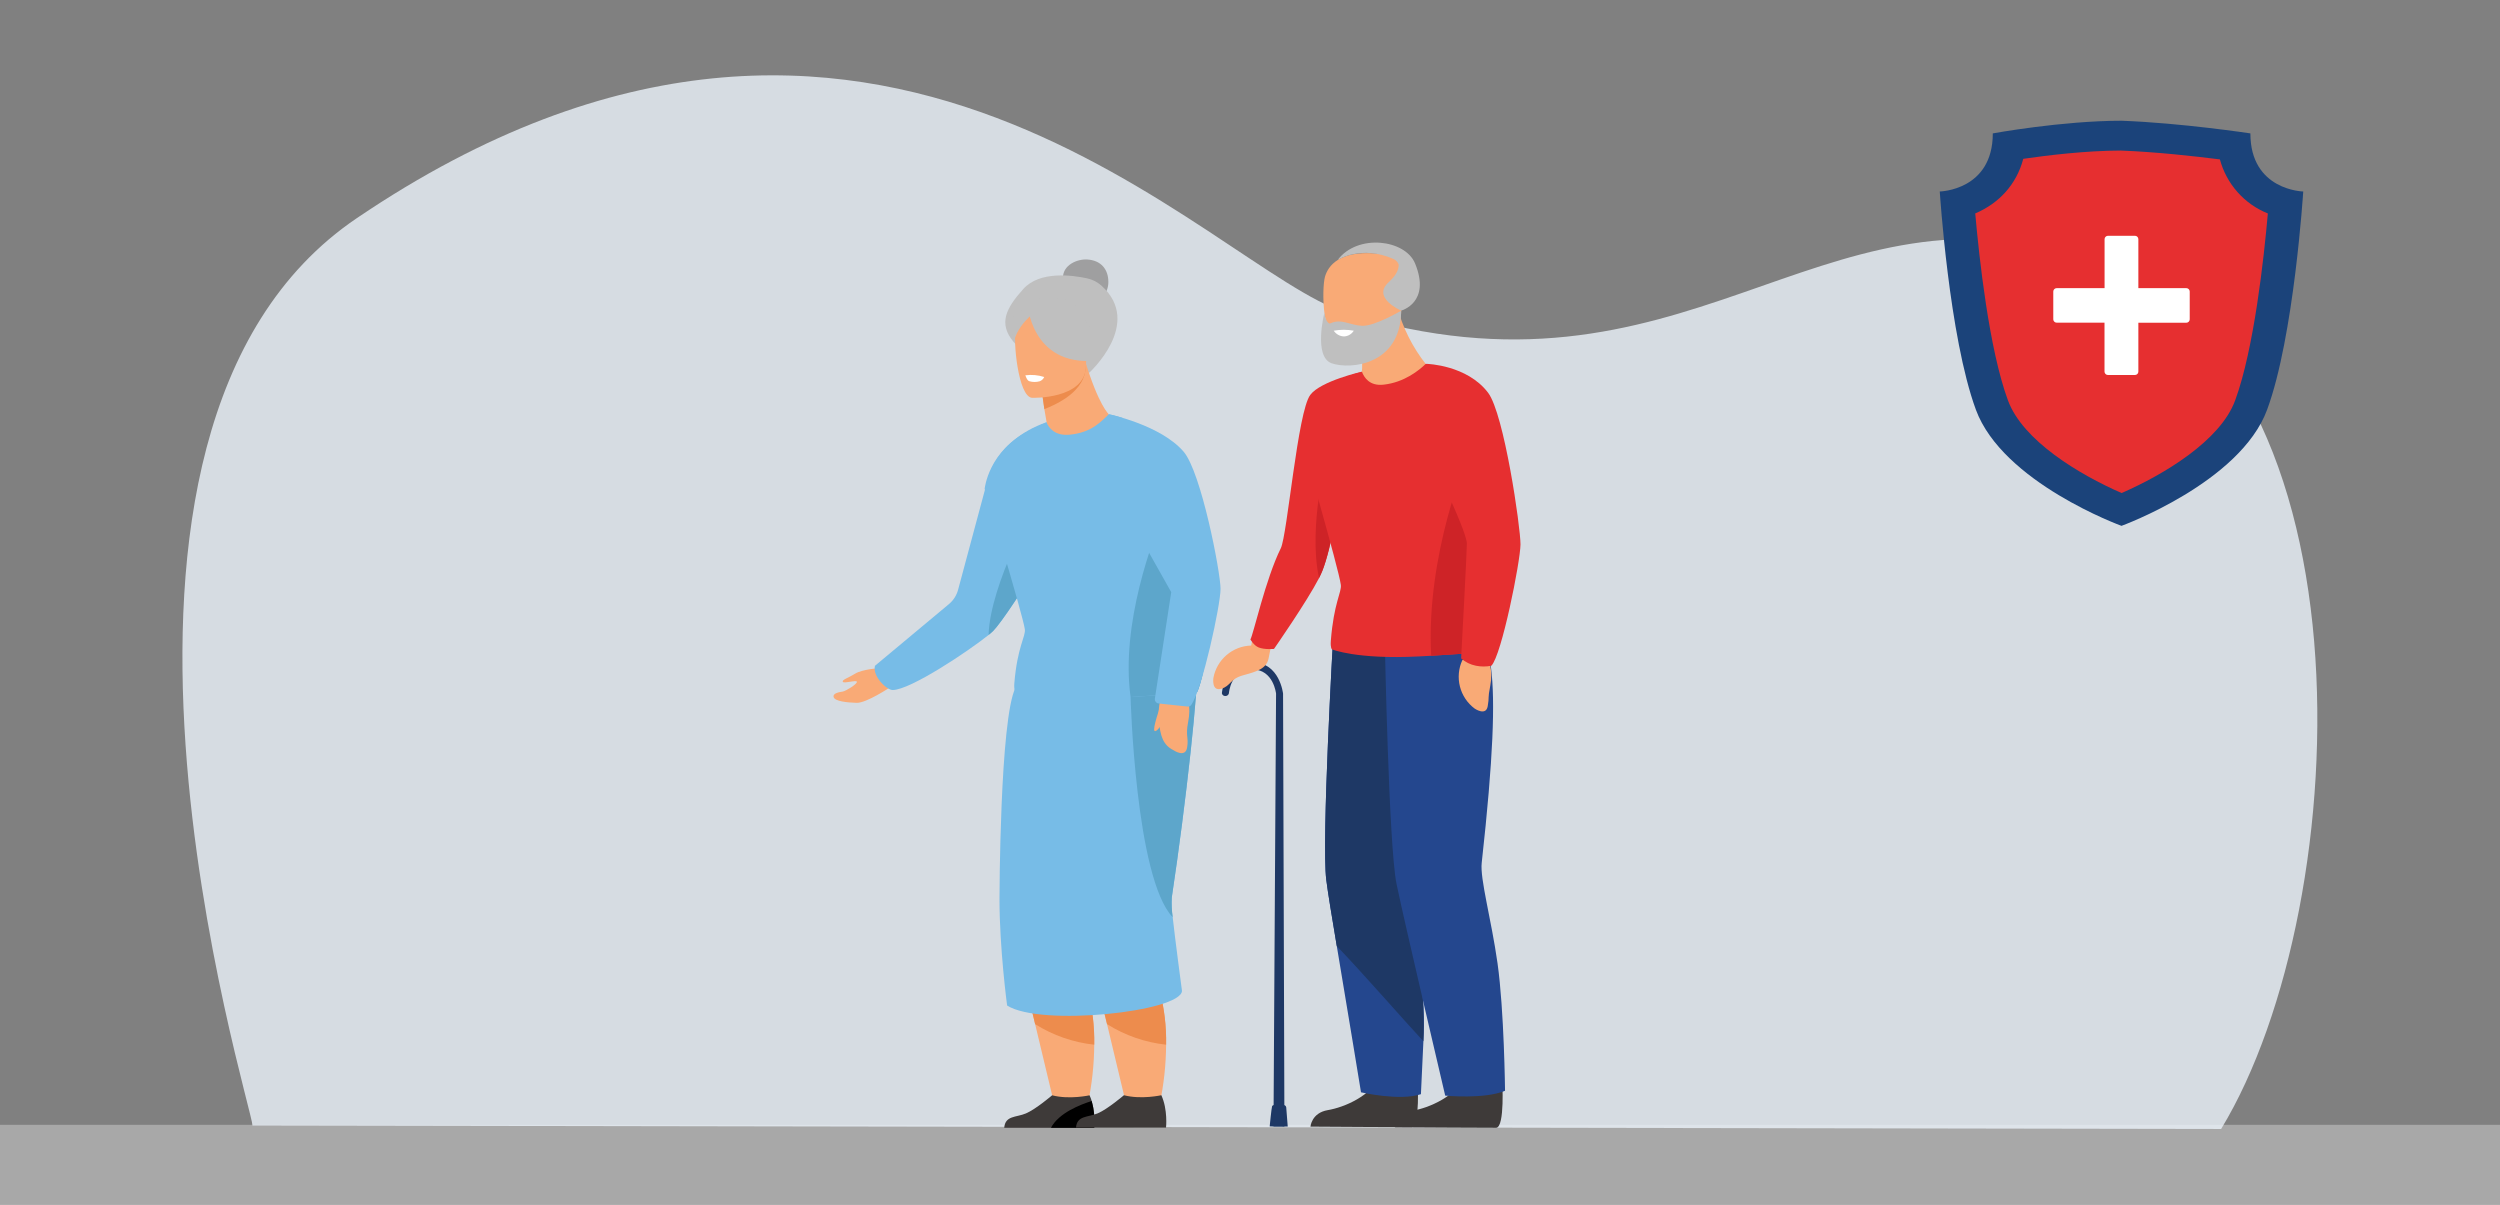 <svg width="498" height="240" viewBox="0 0 498 240" fill="none" xmlns="http://www.w3.org/2000/svg">
<rect x="0" y="0" width="498" height="240" fill="#808080" stroke="none"/>
<g clip-path="url(#clip0_1983_3304)">
<g opacity="0.6">
<path opacity="0.6" d="M500 224.058H-2V240H500V224.058Z" fill="#EFEFEF"/>
</g>
<path opacity="0.8" d="M50.29 224.203C50.29 220.257 7.818 86.263 71.082 43.452C174.759 -26.729 241.308 54.018 268.173 62.303C335.716 83.115 361.578 34.969 414.318 50.884C473.873 68.851 469.809 179.863 442.45 224.893L50.29 224.203Z" fill="#EBF2FA"/>
<path d="M175.271 133.07C175.271 133.07 171.778 133.304 170.353 134.188C168.928 135.072 167.656 135.415 167.899 135.821C168.141 136.227 170.645 135.37 170.695 135.821C170.744 136.272 168.497 137.656 167.867 137.76C167.238 137.864 165.813 138.067 166.069 138.883C166.325 139.699 168.73 139.952 170.654 140.006C172.578 140.06 177.254 136.944 177.254 136.944L175.271 133.07Z" fill="#F9AA76"/>
<path d="M177.815 137.453C181.349 137.453 193.01 129.638 196.93 126.481C197.268 126.216 197.591 125.931 197.896 125.629C199.357 124.136 204.397 116.767 207.975 110.206C210.034 106.426 211.607 102.913 211.733 100.947C212.183 93.921 208.492 84.099 208.492 84.099C197.595 87.9 196.449 96.631 196.449 96.631L190.852 117.48C190.558 118.587 189.93 119.576 189.054 120.312L174.291 132.628C173.77 134.734 176.633 137.453 177.815 137.453Z" fill="#77BCE7"/>
<path d="M196.926 126.481C197.264 126.216 197.586 125.931 197.892 125.628C199.353 124.136 204.392 116.767 207.971 110.205C208.42 106.241 208.115 102.539 206.483 99.918C206.483 99.918 197.222 116.271 196.926 126.481Z" fill="#5DA6CB"/>
<path d="M203.201 191.462L205.053 199.209L206.199 204.008L210.016 219.972C212.198 220.562 214.496 220.562 216.678 219.972C217.514 216.071 217.948 212.093 217.973 208.103C218.036 204.445 217.599 200.795 216.674 197.257C216.272 195.798 215.74 194.379 215.082 193.018C209.697 181.982 203.201 191.462 203.201 191.462Z" fill="#F9AA76"/>
<path d="M200.041 224.654H217.973C218.117 222.862 217.947 221.06 217.469 219.328C217.353 218.937 217.21 218.554 217.042 218.182C217.042 218.182 213.037 219.084 209.584 218.182C209.584 218.182 206.339 220.956 204.374 221.79C202.41 222.624 200.248 222.182 200.041 224.654Z" fill="#3E3A39"/>
<path d="M205.053 199.209L206.199 204.008C209.762 206.253 213.789 207.654 217.973 208.103C218.036 204.445 217.599 200.795 216.674 197.257C215.024 196.418 213.342 195.976 211.913 196.228C208.357 196.851 206.24 198.154 205.053 199.209Z" fill="#ED8C4D"/>
<path d="M209.355 224.654H217.973C218.117 222.862 217.947 221.06 217.469 219.328C215.303 219.986 210.902 221.682 209.355 224.654Z" fill="black"/>
<path d="M217.501 191.462L219.353 199.209L220.522 204.008L224.338 219.972C226.52 220.562 228.819 220.562 231 219.972C231.834 216.07 232.266 212.093 232.291 208.103C232.359 204.444 231.921 200.795 230.991 197.257C230.592 195.798 230.059 194.378 229.4 193.018C223.997 181.982 217.501 191.462 217.501 191.462Z" fill="#F9AA76"/>
<path d="M231.338 218.168C231.338 218.168 227.337 219.07 223.884 218.168C223.884 218.168 220.634 220.942 218.674 221.776C216.714 222.611 214.543 222.164 214.336 224.622H232.273C232.273 224.622 232.659 221.046 231.338 218.168Z" fill="#3E3A39"/>
<path d="M219.353 199.209L220.522 204.008C224.082 206.254 228.108 207.655 232.29 208.103C232.358 204.444 231.921 200.795 230.991 197.257C229.341 196.418 227.665 195.976 226.235 196.228C222.652 196.851 220.522 198.154 219.353 199.209Z" fill="#ED8C4D"/>
<path d="M200.616 200.301C207.314 204.567 235.231 201.514 235.451 197.388C235.451 197.388 234.071 187.038 233.599 182.704C233.407 181.383 233.349 180.046 233.428 178.713C236.332 159.443 238.769 136.745 238.472 132.407C238.431 131.798 238.4 131.482 238.4 131.482C238.4 131.482 236.305 131.306 233.118 131.18C223.857 130.815 205.372 130.878 202.302 136.953C199.155 143.144 199.097 179.096 199.097 179.096C199.097 188.995 200.616 200.301 200.616 200.301Z" fill="#77BCE7"/>
<path d="M233.599 182.713C233.406 181.392 233.349 180.054 233.428 178.722C236.332 159.452 238.768 136.754 238.472 132.416C238.431 131.807 238.4 131.491 238.4 131.491C238.4 131.491 236.305 131.315 233.118 131.189C228.33 134.021 225.21 138.856 225.21 138.856C225.21 138.856 226.177 174.902 233.599 182.713Z" fill="#5DA6CB"/>
<path d="M220.787 56.179C220.787 53.671 219.353 51.863 216.579 51.691C214.552 51.565 211.742 52.801 211.742 55.299C211.742 57.798 213.765 60.711 216.265 60.711C216.858 60.712 217.446 60.595 217.995 60.367C218.543 60.14 219.042 59.806 219.462 59.385C219.882 58.964 220.215 58.464 220.443 57.914C220.67 57.364 220.787 56.774 220.787 56.179Z" fill="#9F9FA0"/>
<path d="M216.925 74.294C216.925 74.294 227.8 64.472 219.434 56.923C218.624 56.19 217.637 55.683 216.57 55.453C213.639 54.812 207.13 53.91 203.848 57.559C200.306 61.482 198.903 64.472 201.857 68.053C204.81 71.634 216.925 74.294 216.925 74.294Z" fill="#BFBFBF"/>
<path d="M231.131 139.37C230.825 140.725 230.728 142.12 230.843 143.505C231.122 146.662 231.697 148.403 233.743 149.431C233.743 149.431 236.103 151.05 236.467 148.944C236.831 146.838 236.112 146.766 236.678 143.812C237.244 140.858 236.822 138.612 235.127 137.282L231.131 139.37Z" fill="#F9AA76"/>
<path d="M207.125 74.195C207.125 74.195 207.274 75.814 207.548 78.001C207.678 79.07 207.845 80.278 208.034 81.496C208.173 82.371 208.321 83.255 208.483 84.098L212.187 96.649L220.89 82.524C220.89 82.524 218.845 80.829 216.076 71.633C216.049 71.534 216.031 71.48 216.031 71.48L207.125 74.195Z" fill="#F9AA76"/>
<path d="M202.055 136.127C201.942 137.539 202.297 137.796 202.297 137.796C202.297 137.796 207.652 139.74 221.102 139.068C222.558 138.995 223.929 138.919 225.21 138.847C233.882 138.332 238.521 137.796 238.521 137.796C238.521 137.796 245.62 121.349 232.277 101.091C230.655 98.637 228.868 96.297 226.928 94.087C224.77 91.616 224.289 88.31 223.475 85.167C223.242 84.265 223.925 84.067 223.579 83.214C223.579 83.214 221.147 82.524 220.881 82.524C219.497 83.747 217.676 86.132 213.149 86.583C210.093 86.903 208.897 85.172 208.461 84.134C207.312 84.622 206.188 85.167 205.094 85.767C196.899 89.713 196.143 97.371 196.143 97.371C196.143 97.371 203.678 122.224 204.145 125.331C204.37 126.715 202.639 128.862 202.055 136.127Z" fill="#77BCE7"/>
<path d="M207.548 78.001C207.678 79.07 207.845 80.278 208.034 81.496C217.537 77.785 216.328 72.589 216.08 71.633C216.053 71.534 216.035 71.48 216.035 71.48C216.035 71.48 211.158 74.953 207.548 78.001Z" fill="#ED8C4D"/>
<path d="M205.57 79.246C205.57 79.246 216.215 79.589 216.323 72.933C216.431 66.276 217.883 61.852 211.081 61.351C204.28 60.851 202.927 63.367 202.351 65.577C201.776 67.787 202.805 78.989 205.57 79.246Z" fill="#F9AA76"/>
<path d="M204.644 60.355C204.644 60.355 205.309 73.027 218.283 71.837C218.274 71.837 218.009 54.889 204.644 60.355Z" fill="#BFBFBF"/>
<path d="M207.125 61.455C207.125 61.455 203.282 63.809 202.086 67.584C202.091 67.584 197.798 61.59 207.125 61.455Z" fill="#BFBFBF"/>
<path d="M225.21 138.847C233.882 138.333 238.521 137.796 238.521 137.796C238.521 137.796 245.619 121.349 232.277 101.091C229.575 107.4 223.219 124.289 225.21 138.847Z" fill="#5DA6CB"/>
<path d="M220.895 82.524C220.895 82.524 231.189 84.644 235.775 89.97C239.29 94.056 243.134 114.011 243.134 117.313C243.134 120.469 239.537 137.219 237.29 140.429C237.214 140.54 237.11 140.627 236.989 140.684C236.868 140.74 236.734 140.763 236.602 140.75L230.803 140.132C230.688 140.12 230.577 140.085 230.477 140.028C230.376 139.972 230.288 139.896 230.218 139.804C230.148 139.712 230.097 139.608 230.068 139.496C230.04 139.384 230.034 139.267 230.052 139.153L233.311 117.957L221.87 97.627C221.87 97.627 215.127 89.609 220.895 82.524Z" fill="#77BCE7"/>
<path d="M231.09 140.772C231.09 140.772 229.562 145.174 229.971 145.58C230.38 145.986 231.445 144.204 231.445 144.204L231.09 140.772Z" fill="#F9AA76"/>
<path d="M204.253 74.759C204.253 74.759 204.568 75.846 205.076 75.949C205.74 76.137 206.443 76.137 207.108 75.949C207.307 75.876 207.49 75.763 207.645 75.616C207.799 75.47 207.923 75.293 208.007 75.097C206.795 74.709 205.514 74.594 204.253 74.759V74.759Z" fill="white"/>
<path d="M255.856 224.401L255.586 138.179C255.586 138.179 254.93 131.965 249.526 131.933C243.768 131.897 243.399 138.103 243.399 138.103C243.426 138.259 243.509 138.4 243.632 138.5C243.755 138.599 243.911 138.65 244.069 138.644C244.233 138.657 244.397 138.61 244.531 138.513C244.665 138.415 244.759 138.273 244.797 138.112C244.797 138.112 245.08 133.327 249.522 133.354C253.689 133.376 254.192 138.17 254.192 138.17L253.68 224.387L255.856 224.401Z" fill="#1E3865"/>
<path d="M252.92 224.383L256.516 224.405L256.22 220.644C256.22 220.644 256.251 220.121 255.527 220.09C254.804 220.058 253.527 219.954 253.401 220.36C253.275 220.766 252.92 224.383 252.92 224.383Z" fill="#1E3865"/>
<path d="M249.495 127.36L249.238 128.592C247.434 128.64 245.701 129.309 244.329 130.486C242.958 131.663 242.031 133.278 241.704 135.058C241.704 135.058 241.304 137.764 243.26 137.205C245.215 136.646 244.923 135.248 247.692 134.499C250.461 133.751 252.268 133.187 252.7 131.167L253.149 128.912L249.495 127.36Z" fill="#F9AA76"/>
<path d="M271.32 74.028C271.32 74.028 269.674 80.342 268.254 86.155C267.678 88.487 267.143 90.732 266.766 92.437C266.388 94.142 266.159 95.377 266.24 95.513C267.436 97.484 265.161 109.439 263.394 113.773C263.241 114.156 263.026 114.607 262.769 115.126C260.302 119.901 253.779 129.264 253.779 129.264C253.779 129.264 251.945 129.444 250.753 128.984C249.755 128.601 249.081 127.374 249.081 127.374C249.665 126.441 252.079 115.392 255.136 109.209C256.44 106.562 258.49 81.956 261.012 78.66C263.08 75.891 271.32 74.028 271.32 74.028Z" fill="#E62F30"/>
<path d="M266.217 95.517C267.413 97.488 265.138 109.443 263.372 113.777C263.219 114.161 263.003 114.612 262.747 115.13C260.499 104.785 264.424 90.178 264.424 90.178C265.439 90.642 266.26 91.45 266.743 92.46C266.375 94.196 266.136 95.382 266.217 95.517Z" fill="#CE2327"/>
<path d="M282.379 215.061C282.379 215.061 282.941 224.415 281.183 224.532C280.949 224.532 272.255 224.496 272.255 224.496L261.043 224.428C261.043 224.428 261.25 221.682 264.496 221.136C267.742 220.59 273.186 218.335 275.172 214.047C277.267 209.537 282.379 215.061 282.379 215.061Z" fill="#3E3A39"/>
<path d="M299.241 215.183C299.241 215.183 299.803 224.532 298.045 224.654C297.811 224.654 289.117 224.617 289.117 224.617L277.906 224.55C277.906 224.55 278.112 221.808 281.358 221.258C284.604 220.708 290.048 218.457 292.035 214.168C294.129 209.636 299.241 215.183 299.241 215.183Z" fill="#3E3A39"/>
<path d="M283.044 192.531C283.296 196.486 283.826 201.573 283.601 206.155C283.282 212.558 283.048 217.961 283.048 217.961C278.827 219.373 271.113 217.587 271.113 217.587C271.113 217.587 268.465 201.379 266.285 188.436C265.309 182.641 264.487 177.612 264.195 175.258C263.228 167.592 265.566 126.954 265.566 126.954C265.566 126.954 277.002 119.698 281.686 123.505C286.37 127.311 289.247 131.013 281.416 172.345C280.823 175.497 282.477 183.673 283.044 192.531Z" fill="#24478E"/>
<path d="M283.044 192.531C283.296 196.486 283.768 202.817 283.538 207.413C279.6 203.183 271.85 194.263 266.285 188.449C265.309 182.654 264.487 177.626 264.195 175.272C263.228 167.605 265.566 126.968 265.566 126.968C265.566 126.968 277.002 119.712 281.686 123.518C286.37 127.324 289.247 131.027 281.416 172.359C280.823 175.497 282.477 183.674 283.044 192.531Z" fill="#1E3865"/>
<path d="M275.856 127.843C275.856 127.843 276.638 168.552 278.193 176.097C279.749 183.642 287.885 218.25 287.885 218.25C287.885 218.25 295.707 219.012 299.803 217.28C299.803 217.28 299.636 201.28 298.306 191.872C297.065 183.083 294.786 175.037 295.159 171.867C299.798 130.057 296.647 126.58 291.684 123.162C286.721 119.744 275.856 127.843 275.856 127.843Z" fill="#24478E"/>
<path d="M291.297 131.501C290.541 133.145 290.372 135.001 290.817 136.756C291.262 138.511 292.295 140.06 293.743 141.142C293.743 141.142 295.99 142.703 296.35 140.691C296.71 138.68 296.305 139.379 296.867 136.556C297.429 133.733 296.746 130.811 295.136 129.53L291.297 131.501Z" fill="#F9AA76"/>
<path d="M268.847 64.792C268.847 64.792 271.909 69.753 271.257 74.222L275.86 85.249L284.068 72.585C281.377 69.184 279.412 65.263 278.296 61.067L268.847 64.792Z" fill="#F9AA76"/>
<path d="M267.449 68.855C267.449 68.855 278.84 69.419 279.088 62.542C279.335 55.664 282.441 51.137 273.922 50.483C266.919 49.946 264.572 52.859 263.934 55.132C263.295 57.405 263.228 68.463 267.449 68.855Z" fill="#F9AA76"/>
<path d="M294.979 129.917C292.529 130.134 289.135 130.396 285.089 130.63C284.275 130.675 283.43 130.725 282.558 130.765C270.209 131.388 265.314 129.349 265.314 129.349C265.314 129.349 264.99 129.083 265.103 127.631C265.683 120.145 267.278 117.94 267.099 116.519C266.685 113.317 259.106 87.17 259.106 87.17C259.106 87.17 259.007 78.921 268.168 75.106C269.189 74.683 270.241 74.341 271.315 74.082C271.706 75.151 272.794 76.942 275.604 76.626C279.758 76.175 282.725 73.731 284.001 72.481C284.231 72.481 284.32 72.481 284.32 72.481C284.621 73.369 284.871 74.272 285.071 75.187C285.799 78.434 286.217 81.844 288.186 84.405C290.016 86.78 291.692 89.27 293.203 91.86C294.325 93.788 295.341 95.777 296.247 97.817C304.204 115.834 297.843 129.665 294.979 129.917Z" fill="#E62F30"/>
<path d="M294.979 129.917C292.529 130.134 289.135 130.395 285.089 130.63C283.997 110.467 292.3 91.165 292.3 91.165C292.609 91.386 292.9 91.63 293.172 91.896C294.588 93.294 295.568 95.364 296.215 97.853C298.602 106.994 296.494 121.831 294.979 129.917Z" fill="#CE2327"/>
<path d="M263.817 62.303C263.817 62.303 261.569 71.115 265.305 72.382C269.041 73.65 279.056 72.712 279.115 61.888C279.115 61.888 273.855 64.995 271.351 64.901C268.847 64.806 267.238 63.349 264.918 64.45C264.918 64.454 264.069 64.391 263.817 62.303Z" fill="#BFBFBF"/>
<path d="M284.289 72.486C284.289 72.486 292.25 72.716 296.427 78.231C299.627 82.457 302.9 105.06 302.882 108.447C302.864 111.833 299.119 130.585 297.079 132.614C296.065 132.82 295.021 132.82 294.008 132.614C292.911 132.401 291.891 131.897 291.055 131.153C291.055 131.153 292.188 110.268 292.201 108.311C292.201 105.475 283.48 88.058 283.48 88.058C283.48 88.058 278.962 79.76 284.289 72.486Z" fill="#E62F30"/>
<path d="M278.611 52.661C278.415 52.18 278.039 51.795 277.564 51.588C271.167 48.747 266.46 51.786 266.46 51.786C270.425 46.514 279.906 47.682 281.879 52.472C285.098 60.287 279.115 61.874 279.115 61.874C279.115 61.874 273.167 59.327 276.642 56.197C277.789 55.16 278.35 54.235 278.539 53.428C278.598 53.177 278.622 52.919 278.611 52.661V52.661Z" fill="#BFBFBF"/>
<path d="M265.678 65.874C265.905 66.218 266.211 66.501 266.57 66.7C266.929 66.899 267.331 67.009 267.741 67.02C268.131 67 268.51 66.885 268.846 66.686C269.182 66.486 269.465 66.208 269.67 65.874C268.35 65.634 266.998 65.634 265.678 65.874V65.874Z" fill="white"/>
<path d="M448.276 26.572C448.276 26.572 434.552 24.489 422.621 24.051C410.717 24.051 396.966 26.572 396.966 26.572C396.966 37.95 386.402 38.144 386.402 38.144C386.402 38.144 388.245 67.07 393.594 81.609C398.944 96.148 422.603 104.749 422.603 104.749C422.603 104.749 446.249 96.144 451.612 81.609C456.975 67.074 458.804 38.144 458.804 38.144C458.804 38.144 448.276 37.95 448.276 26.572Z" fill="#1B437A"/>
<path d="M422.621 98.214C414.134 94.507 402.94 87.765 399.987 79.765C396.202 69.514 394.228 51.137 393.469 42.514C398.184 40.517 401.686 36.755 403.035 31.637C407.84 30.938 415.545 30.004 422.464 29.991C429.526 30.261 437.299 31.132 442.203 31.754C442.853 34.169 444.055 36.4 445.713 38.269C447.371 40.138 449.44 41.595 451.756 42.523C450.996 51.15 449.018 69.532 445.237 79.774C442.306 87.76 431.126 94.503 422.621 98.214Z" fill="#E62F30"/>
<path d="M435.536 57.401H425.961V47.642C425.961 47.466 425.892 47.297 425.77 47.171C425.647 47.046 425.48 46.973 425.305 46.97H419.888C419.712 46.973 419.546 47.046 419.423 47.171C419.3 47.297 419.231 47.466 419.231 47.642V57.401H409.67C409.495 57.404 409.329 57.476 409.206 57.601C409.084 57.725 409.015 57.893 409.013 58.068V63.615C409.013 63.699 409.03 63.782 409.062 63.86C409.095 63.937 409.142 64.007 409.202 64.066C409.259 64.13 409.328 64.181 409.405 64.216C409.483 64.251 409.567 64.269 409.652 64.269H419.218V74.028C419.219 74.203 419.288 74.371 419.411 74.496C419.534 74.62 419.7 74.692 419.874 74.696H425.305C425.389 74.696 425.472 74.68 425.549 74.647C425.626 74.615 425.696 74.567 425.754 74.506C425.821 74.446 425.873 74.372 425.909 74.29C425.945 74.207 425.963 74.118 425.961 74.028V64.287H435.536C435.711 64.282 435.877 64.21 436 64.084C436.122 63.959 436.191 63.791 436.193 63.615V58.068C436.191 57.893 436.122 57.725 436 57.601C435.877 57.476 435.711 57.404 435.536 57.401Z" fill="white"/>
</g>
<defs>
<clipPath id="clip0_1983_3304">
<rect width="498" height="240" fill="white"/>
</clipPath>
</defs>
</svg>
